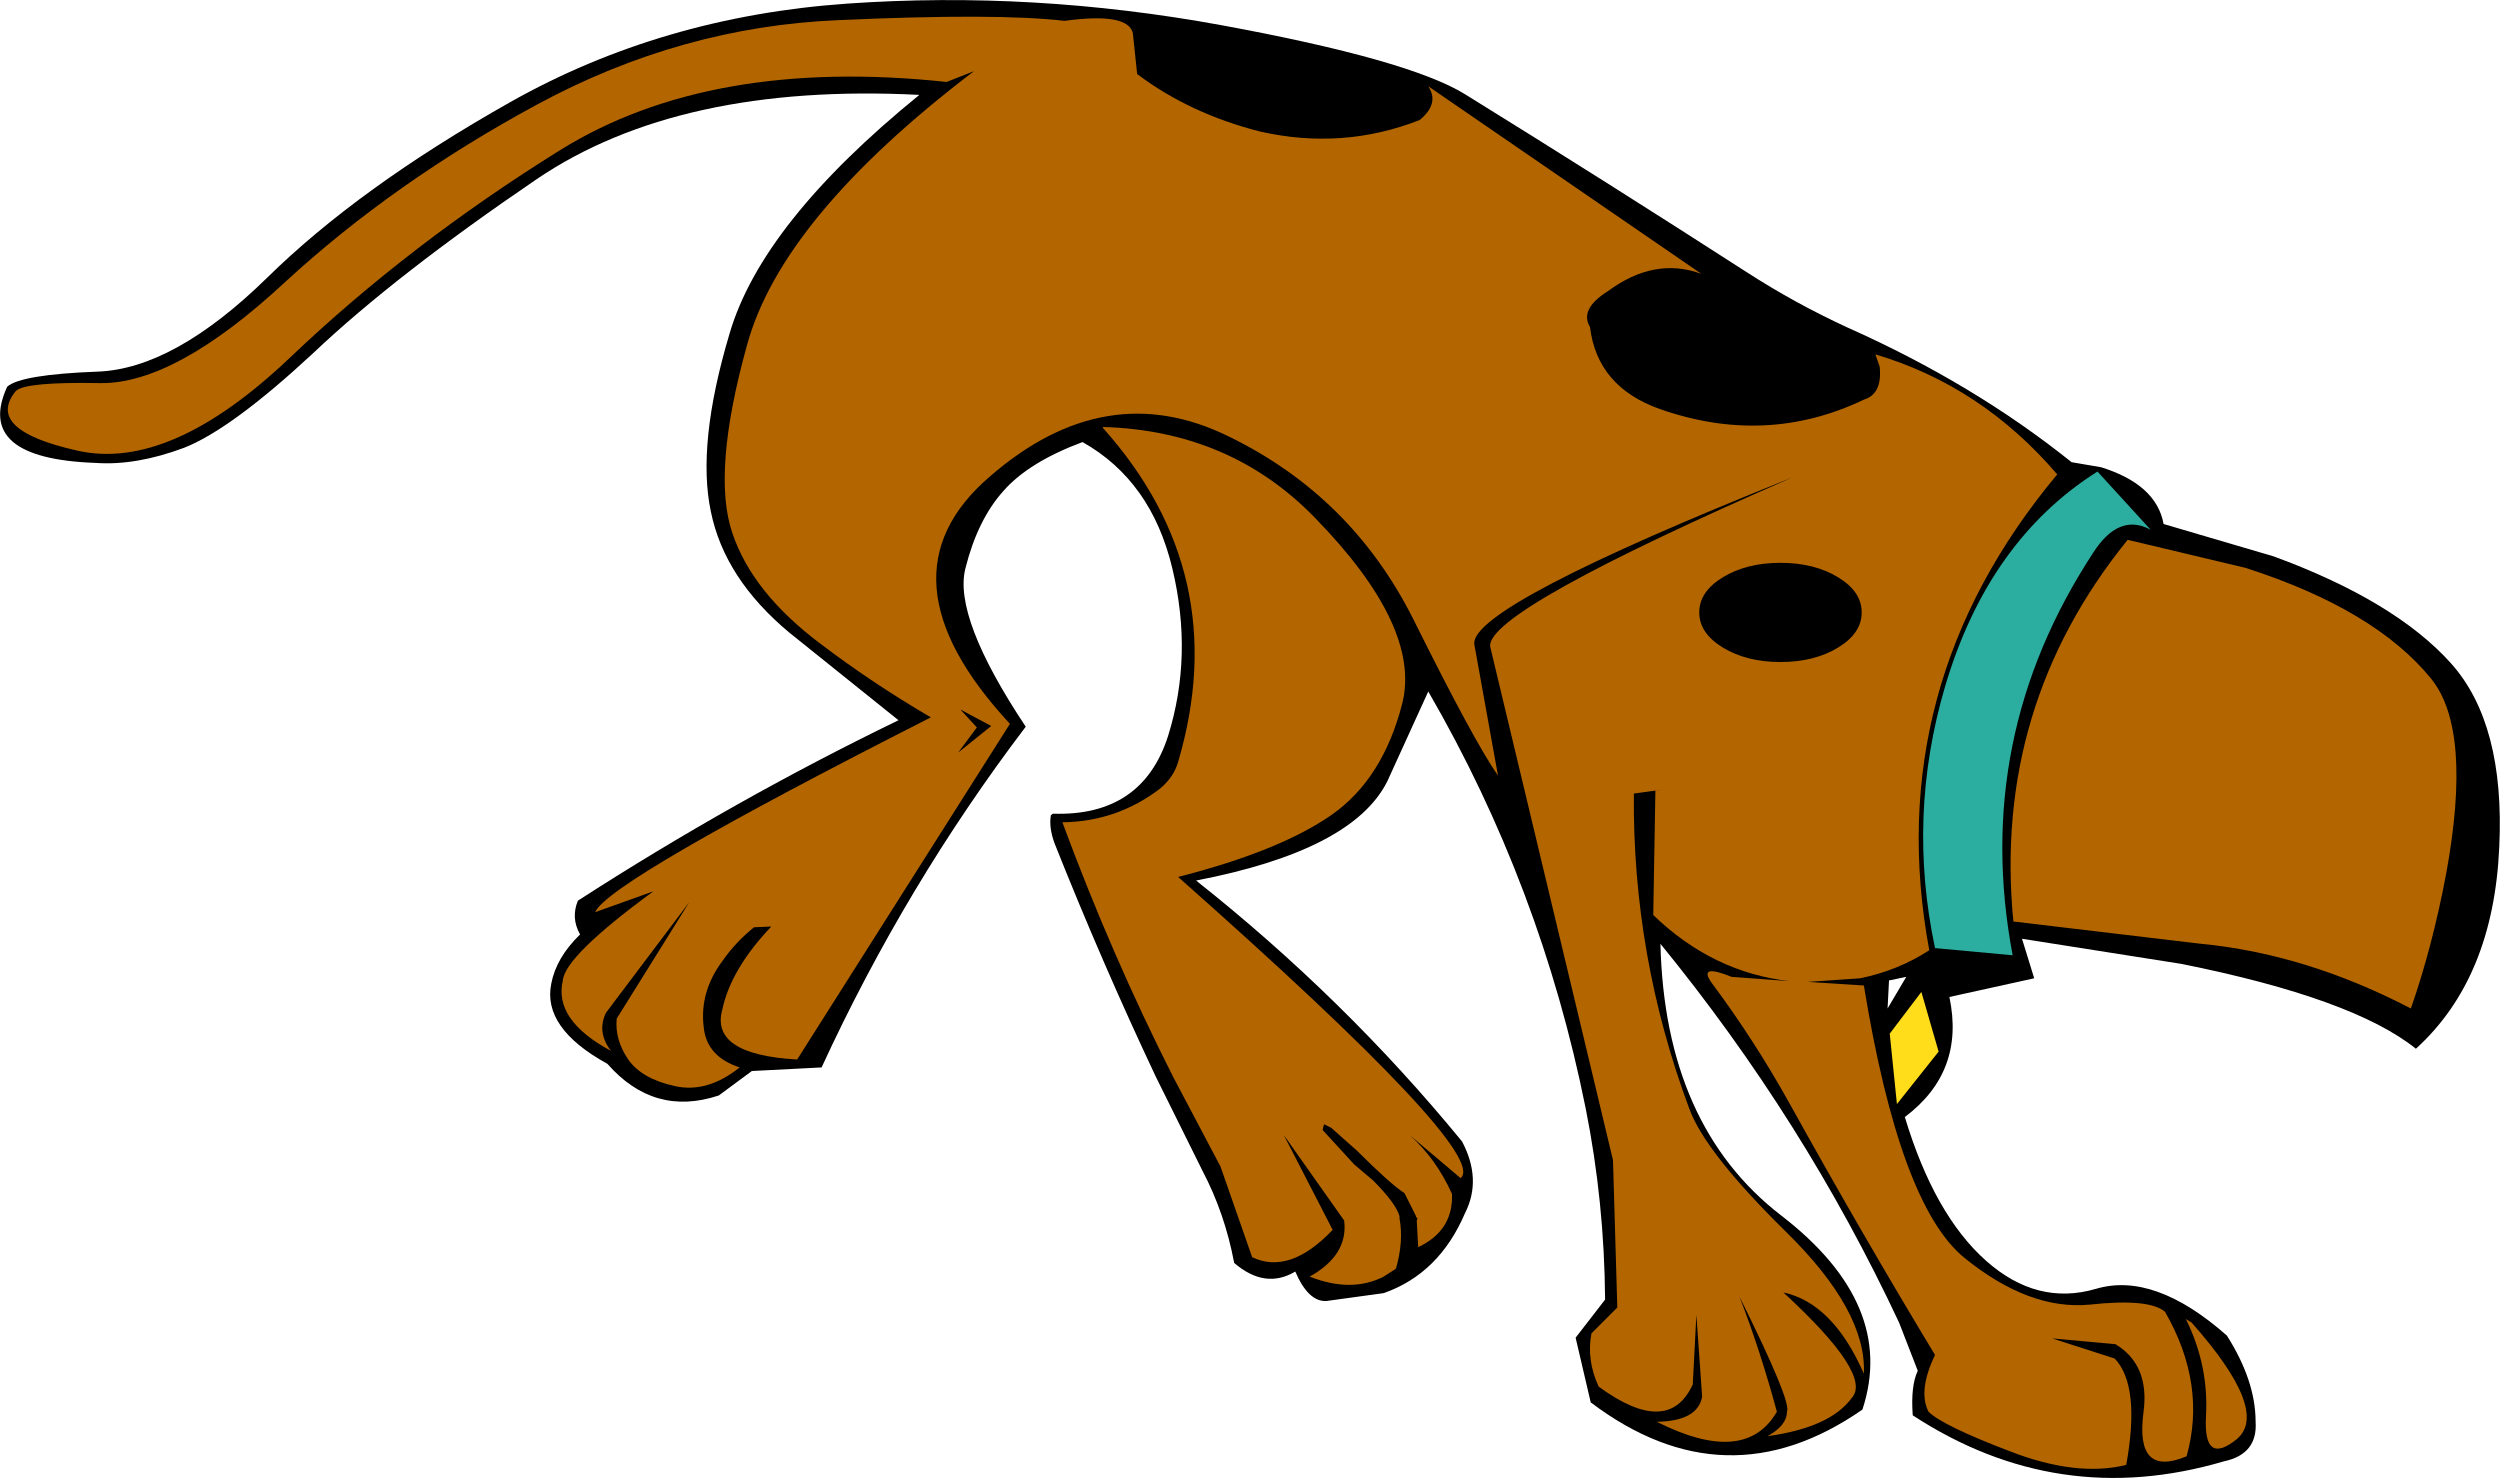<?xml version="1.0" encoding="UTF-8" standalone="no"?>
<svg xmlns:xlink="http://www.w3.org/1999/xlink" height="102.8px" width="173.9px" xmlns="http://www.w3.org/2000/svg">
  <g transform="matrix(1.0, 0.0, 0.0, 1.0, -158.0, -181.8)">
    <path d="M331.85 240.7 Q331.45 249.85 326.05 254.75 321.7 251.25 309.75 248.85 L298.65 247.1 299.5 249.85 293.6 251.15 Q294.7 256.35 290.5 259.5 292.55 266.3 296.15 269.5 299.7 272.65 303.8 271.45 307.85 270.25 312.9 274.7 314.9 277.85 314.9 280.7 315.05 282.95 312.7 283.45 301.15 286.85 291.05 280.25 290.9 278.2 291.4 277.15 L290.1 273.8 Q283.5 259.7 273.5 247.45 273.8 260.1 281.9 266.35 289.95 272.55 287.55 279.85 278.05 286.45 268.65 279.35 L267.6 274.85 269.65 272.2 Q269.6 265.4 268.3 258.9 265.2 243.45 257.35 229.9 L254.5 236.15 Q252.1 240.95 241.2 243.05 251.55 251.25 259.7 261.2 261.1 263.85 259.9 266.2 258.1 270.4 254.25 271.75 L250.25 272.3 Q249.0 272.35 248.1 270.25 246.0 271.5 243.85 269.65 243.2 266.2 241.65 263.25 L238.4 256.7 Q234.65 248.75 231.35 240.45 230.95 239.35 231.1 238.5 L231.25 238.4 Q237.45 238.6 239.25 233.0 241.0 227.4 239.55 221.35 238.1 215.25 233.3 212.55 229.55 213.95 227.8 215.95 226.0 217.95 225.15 221.35 224.3 224.75 229.35 232.35 221.0 243.35 215.15 256.05 L210.3 256.3 208.0 258.0 Q203.5 259.5 200.25 255.8 195.7 253.3 196.35 250.2 196.7 248.4 198.35 246.8 197.7 245.65 198.2 244.45 209.05 237.45 220.5 231.9 L212.9 225.8 Q208.4 222.05 207.45 217.4 206.45 212.7 208.75 205.0 211.0 197.3 221.95 188.4 205.25 187.55 195.35 194.25 185.5 200.95 179.8 206.35 174.1 211.65 170.8 212.95 167.45 214.2 164.65 214.0 156.2 213.7 158.5 208.7 159.45 207.85 164.8 207.65 170.1 207.45 176.55 201.15 182.95 194.85 193.5 188.9 204.05 182.95 216.95 182.05 229.85 181.15 242.95 183.55 256.0 185.95 259.9 188.35 269.75 194.45 279.45 200.7 282.85 202.9 286.55 204.6 295.3 208.5 302.1 213.95 L304.15 214.3 Q308.0 215.5 308.5 218.25 L316.15 220.5 Q324.6 223.6 328.5 227.95 332.25 232.15 331.85 240.7 M289.4 250.0 L289.3 251.95 290.6 249.75 289.4 250.0" fill="#000000" fill-rule="evenodd" stroke="none"/>
    <path d="M226.95 232.3 L224.65 234.15 225.95 232.4 224.8 231.15 226.95 232.3" fill="#000000" fill-rule="evenodd" stroke="none"/>
    <path d="M216.35 183.2 Q227.3 182.7 232.05 183.25 236.45 182.65 236.8 184.1 L237.1 186.95 Q240.75 189.7 245.65 190.95 251.4 192.25 256.75 190.15 258.15 189.0 257.35 187.8 L276.35 200.85 Q273.1 199.65 269.85 202.05 267.85 203.3 268.6 204.55 269.1 208.7 273.45 210.25 280.85 212.85 287.65 209.6 288.95 209.2 288.75 207.3 L288.45 206.45 Q295.85 208.65 301.1 214.8 288.8 229.55 292.2 247.9 290.05 249.3 287.4 249.85 L283.75 250.1 287.65 250.35 Q290.15 265.65 294.65 269.3 299.15 272.95 303.35 272.55 307.5 272.1 308.6 273.05 311.5 278.1 310.1 283.1 306.5 284.6 307.1 280.05 307.55 276.75 305.15 275.3 L300.75 274.9 305.1 276.3 Q306.9 278.2 305.9 283.7 302.45 284.55 297.8 282.75 293.1 280.95 292.15 280.0 291.4 278.55 292.6 276.05 287.55 267.7 282.45 258.5 280.0 254.1 277.05 250.15 276.1 248.8 278.45 249.75 L282.5 250.05 Q277.15 249.45 273.0 245.45 L273.15 236.8 274.2 236.65 271.65 237.0 Q271.55 248.3 275.5 258.9 276.6 261.95 282.25 267.5 287.85 273.0 287.65 277.35 285.5 272.45 282.05 271.7 288.3 277.45 286.8 279.05 285.3 281.1 280.95 281.7 282.3 280.95 282.3 280.0 282.65 279.35 279.0 272.0 280.45 275.75 281.6 280.0 279.4 283.8 273.25 280.7 276.1 280.65 276.4 278.95 L276.0 273.25 275.75 278.1 Q274.05 281.8 269.2 278.25 268.35 276.4 268.7 274.55 L270.5 272.75 270.2 262.5 261.65 226.75 Q261.5 224.25 282.7 215.0 260.3 223.95 260.55 226.6 L262.2 235.75 Q260.55 233.4 256.3 224.85 252.0 216.3 243.45 212.15 234.9 207.95 226.85 214.95 218.75 221.9 228.25 232.15 L213.45 255.5 Q207.35 255.15 208.25 252.0 208.85 249.2 211.65 246.25 L210.45 246.3 Q209.15 247.35 208.25 248.65 206.65 250.8 206.95 253.25 207.15 255.3 209.45 256.05 207.2 257.85 204.95 257.35 202.65 256.85 201.7 255.5 200.75 254.1 200.9 252.65 L205.95 244.55 200.15 252.25 Q199.5 253.6 200.5 254.9 196.5 252.75 197.15 250.0 197.3 248.3 203.45 243.8 L199.4 245.25 Q200.3 243.1 222.75 231.7 218.65 229.3 215.1 226.6 210.35 223.05 208.95 218.9 207.5 214.7 209.95 205.85 212.35 196.95 225.75 186.75 L223.85 187.5 Q207.4 185.75 196.95 192.25 186.5 198.75 178.2 206.65 169.85 214.6 163.4 213.15 156.9 211.7 159.1 209.0 159.75 208.35 165.0 208.45 170.2 208.5 177.8 201.45 185.4 194.45 195.4 189.05 205.4 183.65 216.35 183.2 M327.1 229.0 Q330.0 232.55 328.15 242.6 327.2 247.65 325.7 251.95 318.4 248.15 311.1 247.45 L298.05 245.9 Q296.6 230.95 306.0 219.35 L314.2 221.3 Q323.2 224.2 327.1 229.0 M287.5 224.4 Q287.5 222.95 285.85 221.95 284.2 220.95 281.85 220.95 279.5 220.95 277.85 221.95 276.2 222.95 276.2 224.4 276.2 225.85 277.85 226.85 279.5 227.85 281.85 227.85 284.2 227.85 285.85 226.85 287.5 225.85 287.5 224.4 M255.55 230.7 Q254.2 236.0 250.6 238.5 247.0 241.0 239.95 242.8 261.7 262.05 259.6 263.75 L256.05 260.75 Q257.9 262.4 259.0 264.85 259.1 267.4 256.65 268.55 L256.55 266.7 256.6 266.55 256.5 266.45 256.5 266.4 256.0 265.4 255.7 264.8 Q254.7 264.15 252.4 261.85 L250.6 260.25 250.1 260.0 250.0 260.4 252.2 262.8 253.5 263.9 Q255.1 265.5 255.35 266.4 L255.35 266.55 Q255.65 268.15 255.1 270.05 L254.25 270.6 Q252.0 271.75 249.1 270.6 251.8 269.1 251.5 266.7 L247.3 260.75 250.7 267.35 Q247.7 270.5 245.1 269.25 L242.9 262.95 239.6 256.7 Q235.3 248.2 231.9 239.0 235.7 238.95 238.7 236.65 239.65 235.85 239.95 234.8 243.8 221.75 234.75 211.6 L234.7 211.5 Q243.6 211.75 249.5 217.85 256.85 225.4 255.55 230.7 M311.45 280.3 Q311.65 276.8 310.05 273.55 L310.45 273.8 Q315.9 279.95 313.6 281.9 311.25 283.8 311.45 280.3 M226.95 232.3 L224.8 231.15 225.95 232.4 224.65 234.15 226.95 232.3" fill="#b36600" fill-rule="evenodd" stroke="none"/>
    <path d="M291.65 250.8 L292.85 254.95 289.95 258.6 289.45 253.7 291.65 250.8" fill="#ffdd1a" fill-rule="evenodd" stroke="none"/>
    <path d="M303.9 214.6 L307.6 218.65 Q305.4 217.45 303.6 220.25 295.15 233.15 298.0 248.25 L292.6 247.75 Q290.65 238.55 293.3 229.55 296.3 219.4 303.9 214.6" fill="#2baea0" fill-rule="evenodd" stroke="none"/>
  </g>
</svg>
